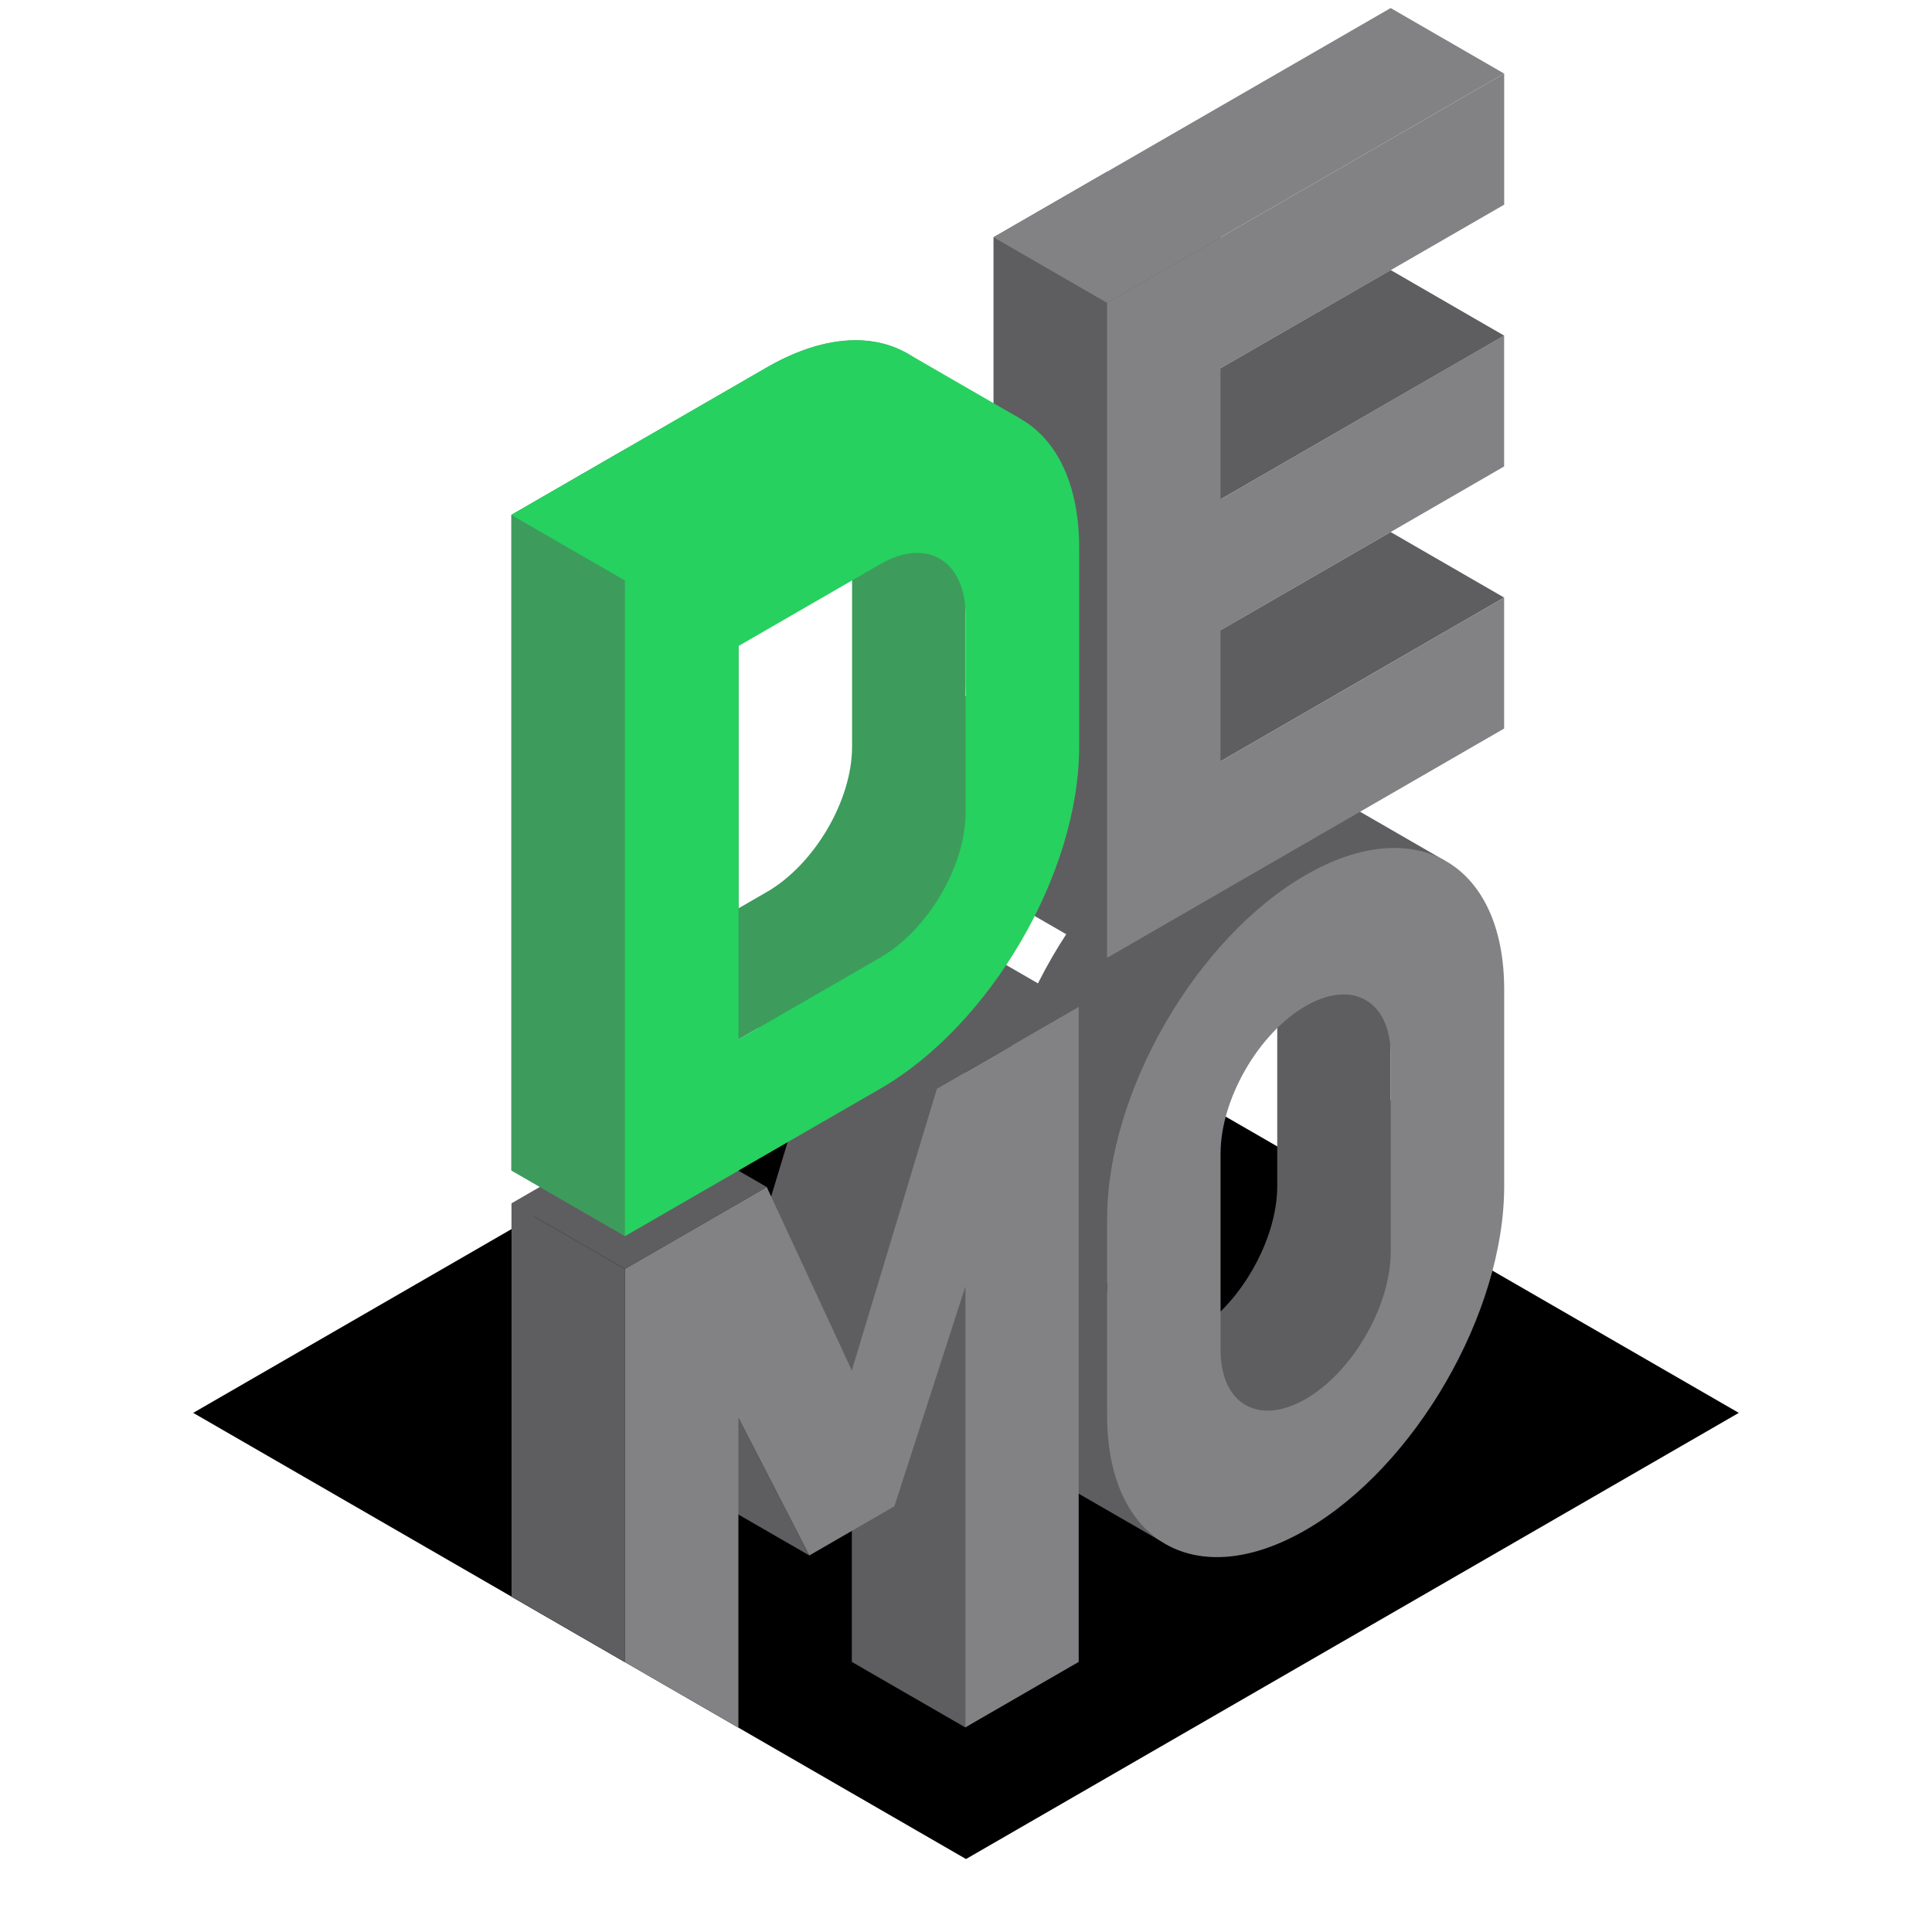 <?xml version="1.0" encoding="UTF-8"?> <svg xmlns="http://www.w3.org/2000/svg" viewBox="0 0 300 300"> <defs> <style>.c{fill:#5e5e61;}.d{fill:#828285;}.e{fill:#26d15f;}.f{fill:#3d9c5c;}</style> </defs> <g id="a"> <polygon class="c" points="97.04 258.1 97.04 209.98 108.05 231.36 121.26 223.73 132.27 189.64 132.27 258.06 149.89 247.89 149.89 146.18 127.87 158.9 114.66 202.63 101.45 174.15 79.43 186.87 79.43 247.93 97.04 258.1"></polygon> <polygon points="30 219.39 150 288.67 270 219.39 150 150.11 30 219.39"></polygon> <g> <g> <polygon class="c" points="179.04 204.76 161.99 191.66 165.73 158.76 194.14 130.69 202.73 141.5 182.36 174.01 179.04 204.76"></polygon> <polygon class="c" points="185.12 216.75 212.94 170.17 224.03 172.66 220.7 204.27 199.9 228.67 187.15 228.67 185.12 216.75"></polygon> <path class="c" d="M154.29,209.61h0c0,19.66,13.8,27.63,30.83,17.8,17.03-9.83,30.83-33.73,30.83-53.39h0v-30.51h0c0-19.66-13.8-27.63-30.83-17.8-17.03,9.83-30.83,33.73-30.83,53.39h0v30.51Zm17.62-10.17v-30.51h0c0-8.43,5.91-18.67,13.21-22.88,7.3-4.21,13.21-.8,13.21,7.63h0v30.51h0c0,8.43-5.91,18.67-13.21,22.88-7.3,4.21-13.21,.8-13.21-7.63h0Z"></path> <polygon class="c" points="224.31 133.62 206.7 143.79 189.08 133.62 206.7 123.45 224.31 133.62"></polygon> <polygon class="c" points="198.01 229.21 180.39 239.38 162.77 229.21 180.39 219.04 198.01 229.21"></polygon> <path class="d" d="M171.91,219.78h0c0,19.66,13.8,27.63,30.83,17.8,17.03-9.83,30.83-33.73,30.83-53.39h0v-30.51h0c0-19.66-13.8-27.63-30.83-17.8-17.03,9.83-30.83,33.73-30.83,53.39h0v30.51Zm17.62-10.17v-30.51h0c0-8.43,5.91-18.67,13.21-22.88,7.3-4.21,13.21-.8,13.21,7.63h0v30.51h0c0,8.43-5.91,18.67-13.21,22.88-7.3,4.21-13.21,.8-13.21-7.63h0Z"></path> </g> <g> <polygon class="c" points="97.04 197.04 97.04 258.1 79.43 247.93 79.43 186.87 97.04 197.04"></polygon> <polygon class="c" points="149.89 166.52 149.89 268.23 132.27 258.06 132.27 156.35 149.89 166.52"></polygon> <polygon class="c" points="114.66 220.15 125.67 241.53 108.05 231.36 97.04 209.98 114.66 220.15"></polygon> <polygon class="c" points="127.87 158.9 145.48 169.07 167.5 156.35 149.89 146.18 127.87 158.9"></polygon> <polygon class="c" points="127.87 158.9 145.48 169.07 132.27 212.8 114.66 202.63 127.87 158.9"></polygon> <polygon class="c" points="79.43 186.87 97.04 197.04 119.06 184.32 101.45 174.15 79.43 186.87"></polygon> </g> <g> <g> <polygon class="c" points="154.27 118.21 171.91 128.39 233.56 92.79 215.93 82.61 154.27 118.21"></polygon> <polygon class="c" points="154.27 36.84 154.27 138.55 171.91 148.73 189.54 138.55 189.54 36.84 171.91 26.66 154.27 36.84"></polygon> <polygon class="d" points="154.27 36.84 171.91 47.03 233.57 11.43 215.94 1.25 154.27 36.84"></polygon> <polygon class="c" points="171.89 67.35 189.52 77.54 233.57 52.12 215.94 41.93 171.89 67.35"></polygon> </g> <polygon class="d" points="233.57 31.78 233.57 11.43 171.91 47.03 171.91 148.73 233.56 113.13 233.56 92.79 189.52 118.22 189.52 97.88 233.56 72.43 233.56 52.09 189.52 77.54 189.52 57.2 233.57 31.78"></polygon> </g> <g> <path class="f" d="M149.94,74.87h0c0-19.68-13.82-27.66-30.86-17.82l-39.67,22.9v101.81l39.67-22.9c17.04-9.84,30.86-33.42,30.86-53.1v-30.89Zm-17.63,41.07c0,8.43-5.92,18.34-13.23,22.56l-22.03,12.72v-61.09l22.03-12.72c7.3-4.22,13.23-.45,13.23,7.99v30.54Z"></path> <polygon class="f" points="117.78 153.56 147.2 108.04 158.86 108.04 149.94 156.62 117.78 172.72 117.78 153.56"></polygon> <polygon class="f" points="79.41 79.96 79.41 181.77 97.04 191.95 114.68 181.77 114.68 79.96 97.04 69.78 79.41 79.96"></polygon> <path class="e" d="M167.57,85.05h0c0-19.68-13.82-27.66-30.86-17.82l-39.67,22.9v101.81l39.67-22.9c17.04-9.84,30.86-33.42,30.86-53.1v-30.89Zm-17.63,41.07c0,8.43-5.92,18.34-13.23,22.56l-22.03,12.72v-61.09l22.03-12.72c7.3-4.22,13.23-.45,13.23,7.99v30.54Z"></path> <polygon class="e" points="79.41 79.96 97.04 90.14 158.16 64.85 140.53 54.67 79.41 79.96"></polygon> <path class="e" d="M119.08,57.05l-39.67,22.9,69.57-13.38c-3.41-13.43-15.5-17.83-29.9-9.52Z"></path> </g> </g> <polygon class="d" points="114.66 268.27 114.66 220.15 125.67 241.53 138.88 233.9 149.89 199.81 149.89 268.23 167.5 258.06 167.5 156.35 145.48 169.07 132.27 212.8 119.06 184.32 97.04 197.04 97.04 258.1 114.66 268.27"></polygon> </g> <g id="b"></g> </svg> 